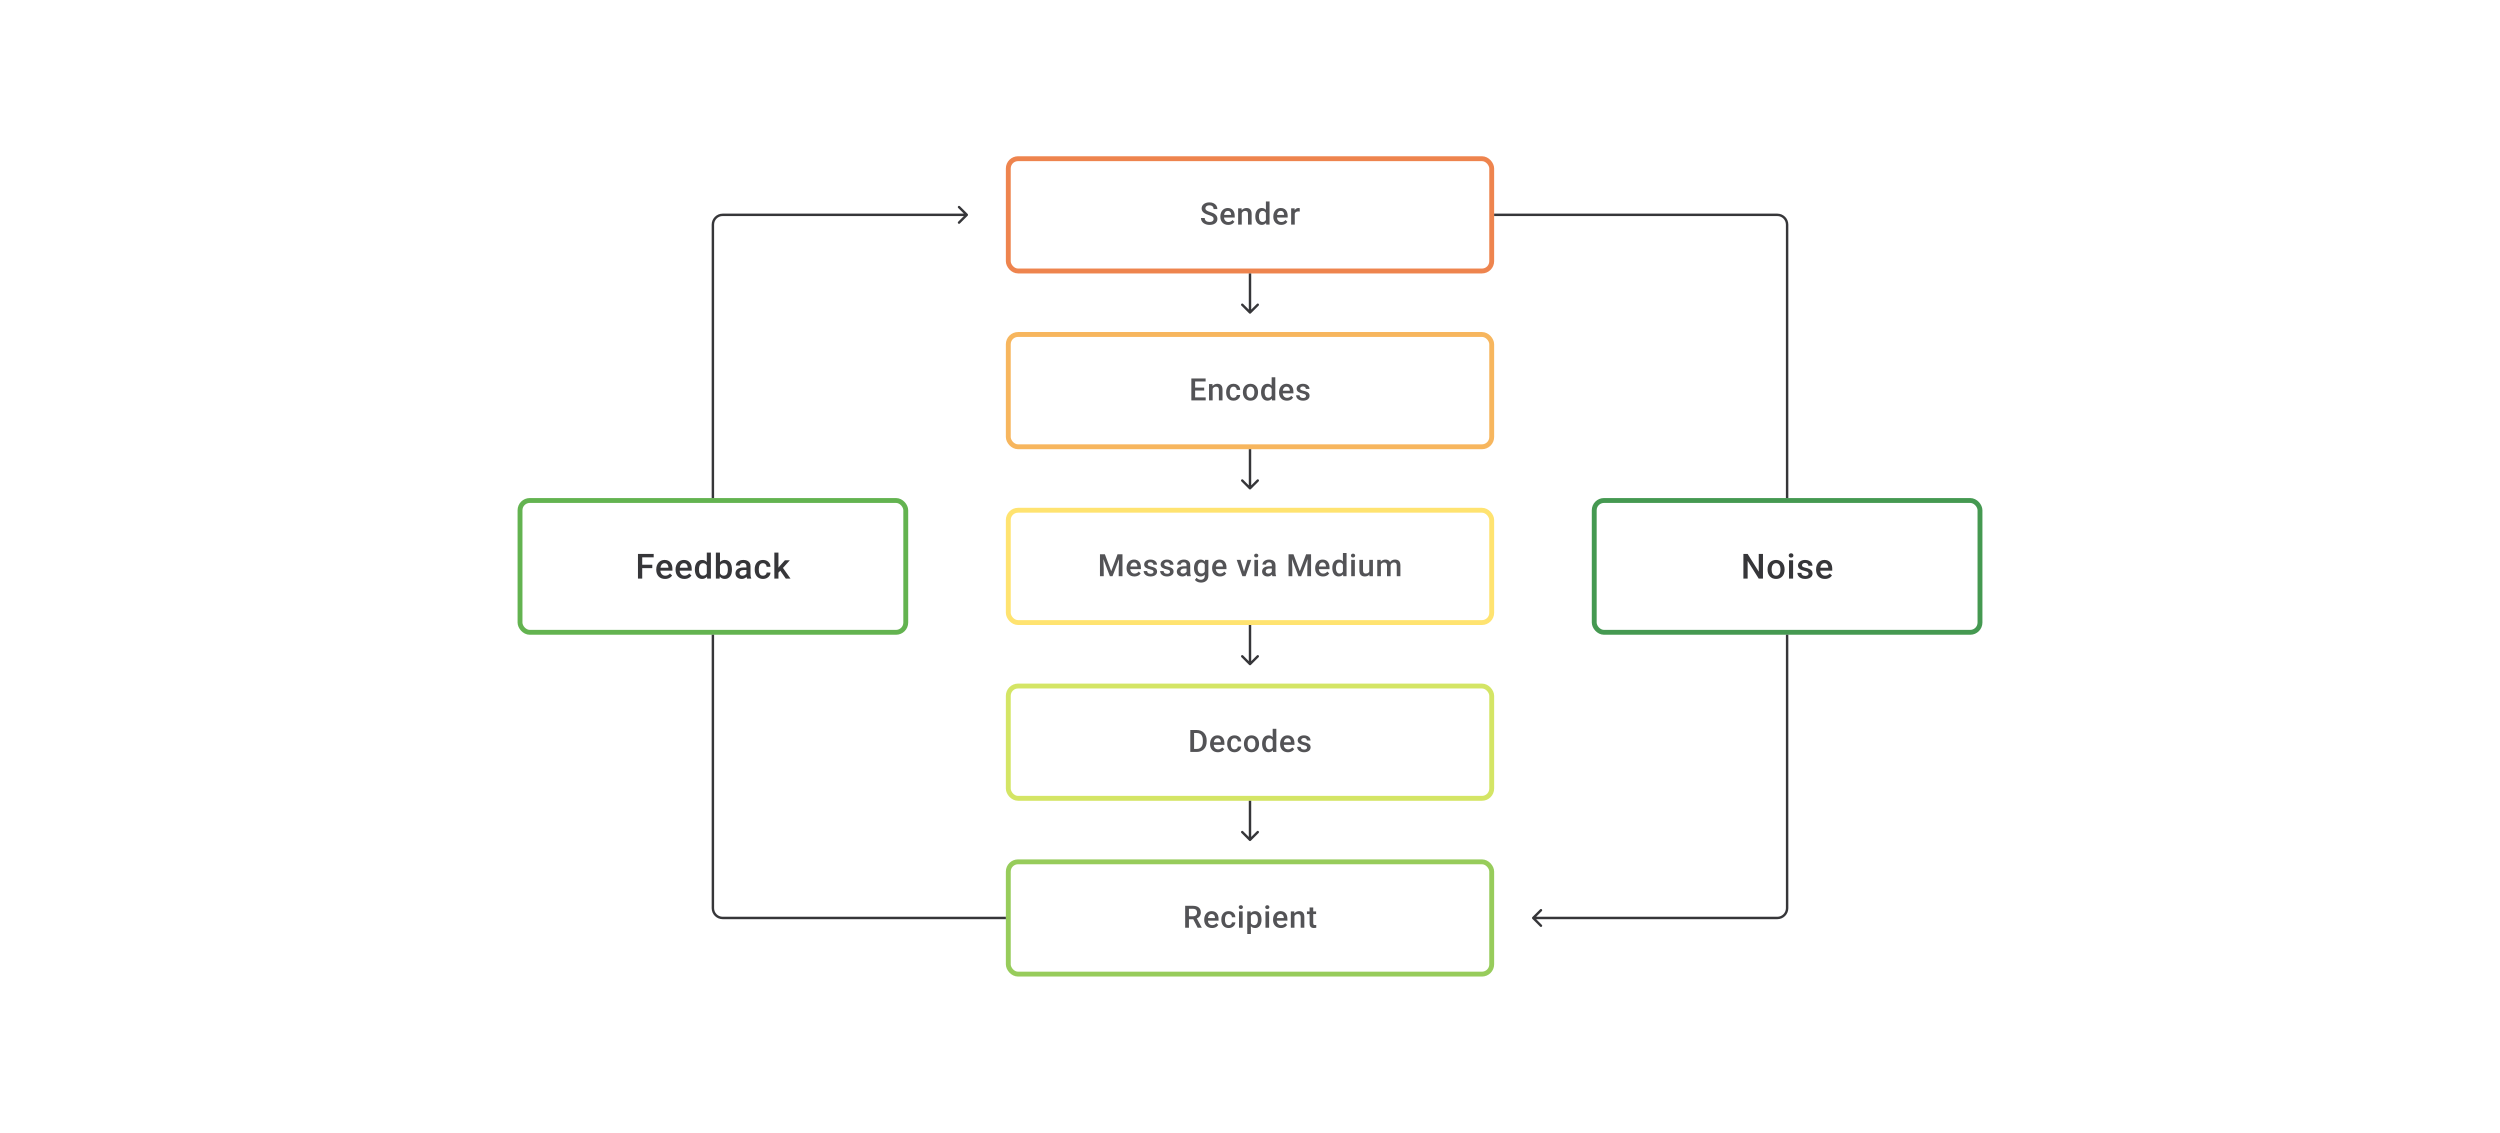 <svg width="1024" height="464" viewBox="0 0 1024 464" fill="none" xmlns="http://www.w3.org/2000/svg">
<rect x="413" y="65" width="198" height="46" rx="4" stroke="#EE844E" stroke-width="2"/>
<path d="M497.092 89.686C497.092 89.5 497.064 89.336 497.006 89.192C496.953 89.048 496.856 88.916 496.716 88.797C496.576 88.677 496.379 88.562 496.123 88.451C495.872 88.336 495.552 88.219 495.161 88.099C494.733 87.968 494.338 87.822 493.976 87.661C493.618 87.497 493.305 87.307 493.038 87.093C492.77 86.875 492.562 86.626 492.414 86.347C492.266 86.063 492.192 85.736 492.192 85.365C492.192 84.999 492.268 84.666 492.42 84.365C492.577 84.065 492.797 83.806 493.081 83.588C493.369 83.365 493.708 83.195 494.099 83.076C494.49 82.952 494.922 82.89 495.395 82.89C496.062 82.89 496.636 83.014 497.117 83.261C497.603 83.507 497.975 83.839 498.234 84.254C498.498 84.67 498.629 85.129 498.629 85.631H497.092C497.092 85.334 497.029 85.073 496.901 84.847C496.778 84.616 496.588 84.435 496.333 84.304C496.082 84.172 495.763 84.106 495.377 84.106C495.01 84.106 494.706 84.162 494.463 84.273C494.22 84.384 494.039 84.534 493.92 84.723C493.801 84.913 493.741 85.127 493.741 85.365C493.741 85.534 493.78 85.688 493.858 85.828C493.937 85.964 494.056 86.091 494.216 86.211C494.377 86.326 494.578 86.435 494.821 86.538C495.064 86.641 495.35 86.74 495.679 86.834C496.177 86.982 496.611 87.147 496.981 87.328C497.352 87.505 497.66 87.706 497.907 87.933C498.154 88.159 498.339 88.416 498.463 88.704C498.586 88.988 498.648 89.311 498.648 89.673C498.648 90.052 498.572 90.393 498.419 90.698C498.267 90.998 498.049 91.255 497.765 91.469C497.485 91.679 497.148 91.842 496.753 91.957C496.362 92.068 495.926 92.123 495.445 92.123C495.013 92.123 494.587 92.066 494.167 91.951C493.751 91.835 493.373 91.66 493.031 91.426C492.69 91.187 492.418 90.891 492.217 90.537C492.015 90.179 491.914 89.762 491.914 89.284H493.463C493.463 89.576 493.513 89.825 493.612 90.031C493.714 90.237 493.856 90.406 494.037 90.537C494.218 90.665 494.428 90.76 494.667 90.821C494.91 90.883 495.169 90.914 495.445 90.914C495.807 90.914 496.109 90.862 496.352 90.76C496.599 90.657 496.784 90.513 496.907 90.327C497.031 90.142 497.092 89.928 497.092 89.686ZM503.067 92.123C502.573 92.123 502.126 92.043 501.727 91.883C501.332 91.718 500.995 91.49 500.715 91.198C500.439 90.906 500.228 90.562 500.079 90.167C499.931 89.772 499.857 89.346 499.857 88.889V88.642C499.857 88.12 499.933 87.647 500.086 87.223C500.238 86.799 500.45 86.437 500.721 86.137C500.993 85.832 501.314 85.6 501.684 85.439C502.054 85.279 502.456 85.199 502.888 85.199C503.365 85.199 503.783 85.279 504.14 85.439C504.498 85.6 504.795 85.826 505.029 86.118C505.268 86.406 505.445 86.75 505.56 87.149C505.679 87.548 505.739 87.988 505.739 88.47V89.105H500.579V88.038H504.27V87.92C504.262 87.653 504.208 87.402 504.11 87.167C504.015 86.933 503.869 86.744 503.671 86.6C503.474 86.456 503.211 86.384 502.881 86.384C502.635 86.384 502.414 86.437 502.221 86.544C502.032 86.647 501.873 86.797 501.746 86.995C501.618 87.192 501.519 87.431 501.45 87.71C501.384 87.986 501.351 88.297 501.351 88.642V88.889C501.351 89.181 501.39 89.453 501.468 89.704C501.55 89.951 501.67 90.167 501.826 90.352C501.982 90.537 502.172 90.683 502.394 90.79C502.616 90.893 502.869 90.945 503.153 90.945C503.511 90.945 503.83 90.873 504.11 90.729C504.389 90.585 504.632 90.381 504.838 90.118L505.622 90.877C505.478 91.087 505.291 91.288 505.06 91.482C504.83 91.671 504.548 91.825 504.215 91.945C503.885 92.064 503.503 92.123 503.067 92.123ZM508.627 86.748V92H507.14V85.322H508.541L508.627 86.748ZM508.362 88.414L507.88 88.408C507.885 87.935 507.95 87.501 508.078 87.106C508.21 86.711 508.391 86.371 508.621 86.087C508.856 85.803 509.135 85.585 509.46 85.433C509.785 85.277 510.148 85.199 510.547 85.199C510.868 85.199 511.158 85.244 511.417 85.334C511.68 85.421 511.904 85.563 512.09 85.76C512.279 85.958 512.423 86.215 512.522 86.532C512.62 86.844 512.67 87.229 512.67 87.686V92H511.176V87.68C511.176 87.359 511.129 87.106 511.034 86.921C510.944 86.731 510.81 86.598 510.633 86.519C510.46 86.437 510.244 86.396 509.985 86.396C509.73 86.396 509.502 86.449 509.3 86.556C509.098 86.663 508.928 86.809 508.788 86.995C508.652 87.18 508.547 87.394 508.473 87.636C508.399 87.879 508.362 88.138 508.362 88.414ZM518.514 90.618V82.52H520.008V92H518.656L518.514 90.618ZM514.169 88.735V88.606C514.169 88.099 514.229 87.638 514.348 87.223C514.468 86.803 514.64 86.443 514.867 86.143C515.093 85.838 515.369 85.606 515.694 85.445C516.019 85.281 516.385 85.199 516.792 85.199C517.196 85.199 517.549 85.277 517.854 85.433C518.158 85.59 518.418 85.814 518.632 86.106C518.846 86.394 519.016 86.74 519.144 87.143C519.271 87.542 519.362 87.986 519.415 88.476V88.889C519.362 89.367 519.271 89.803 519.144 90.198C519.016 90.593 518.846 90.934 518.632 91.222C518.418 91.51 518.156 91.733 517.848 91.889C517.543 92.045 517.187 92.123 516.78 92.123C516.377 92.123 516.013 92.039 515.688 91.87C515.367 91.702 515.093 91.465 514.867 91.161C514.64 90.856 514.468 90.498 514.348 90.087C514.229 89.671 514.169 89.221 514.169 88.735ZM515.657 88.606V88.735C515.657 89.04 515.683 89.323 515.737 89.587C515.795 89.85 515.883 90.083 516.002 90.284C516.122 90.482 516.276 90.638 516.465 90.753C516.659 90.864 516.889 90.92 517.156 90.92C517.494 90.92 517.772 90.846 517.99 90.698C518.208 90.55 518.379 90.35 518.502 90.099C518.629 89.844 518.716 89.56 518.761 89.247V88.13C518.736 87.888 518.685 87.661 518.607 87.451C518.533 87.242 518.432 87.058 518.304 86.902C518.177 86.742 518.018 86.618 517.829 86.532C517.644 86.441 517.424 86.396 517.169 86.396C516.897 86.396 516.667 86.454 516.478 86.569C516.288 86.684 516.132 86.842 516.009 87.044C515.889 87.246 515.801 87.48 515.743 87.748C515.686 88.015 515.657 88.301 515.657 88.606ZM524.76 92.123C524.266 92.123 523.82 92.043 523.421 91.883C523.026 91.718 522.688 91.49 522.409 91.198C522.133 90.906 521.921 90.562 521.773 90.167C521.625 89.772 521.551 89.346 521.551 88.889V88.642C521.551 88.12 521.627 87.647 521.779 87.223C521.931 86.799 522.143 86.437 522.415 86.137C522.686 85.832 523.007 85.6 523.377 85.439C523.748 85.279 524.149 85.199 524.581 85.199C525.058 85.199 525.476 85.279 525.834 85.439C526.192 85.6 526.488 85.826 526.723 86.118C526.961 86.406 527.138 86.75 527.253 87.149C527.373 87.548 527.432 87.988 527.432 88.47V89.105H522.273V88.038H525.964V87.92C525.955 87.653 525.902 87.402 525.803 87.167C525.708 86.933 525.562 86.744 525.365 86.6C525.167 86.456 524.904 86.384 524.575 86.384C524.328 86.384 524.108 86.437 523.914 86.544C523.725 86.647 523.567 86.797 523.439 86.995C523.312 87.192 523.213 87.431 523.143 87.71C523.077 87.986 523.044 88.297 523.044 88.642V88.889C523.044 89.181 523.083 89.453 523.161 89.704C523.244 89.951 523.363 90.167 523.519 90.352C523.676 90.537 523.865 90.683 524.087 90.79C524.309 90.893 524.562 90.945 524.846 90.945C525.204 90.945 525.523 90.873 525.803 90.729C526.083 90.585 526.326 90.381 526.531 90.118L527.315 90.877C527.171 91.087 526.984 91.288 526.754 91.482C526.523 91.671 526.241 91.825 525.908 91.945C525.579 92.064 525.196 92.123 524.76 92.123ZM530.339 86.593V92H528.852V85.322H530.271L530.339 86.593ZM532.382 85.279L532.37 86.661C532.279 86.645 532.18 86.632 532.073 86.624C531.971 86.616 531.868 86.612 531.765 86.612C531.51 86.612 531.285 86.649 531.092 86.723C530.899 86.793 530.736 86.896 530.604 87.032C530.477 87.163 530.378 87.324 530.308 87.513C530.238 87.702 530.197 87.914 530.185 88.149L529.845 88.173C529.845 87.754 529.887 87.365 529.969 87.007C530.051 86.649 530.175 86.334 530.339 86.063C530.508 85.791 530.718 85.579 530.969 85.427C531.224 85.275 531.518 85.199 531.851 85.199C531.942 85.199 532.038 85.207 532.141 85.223C532.248 85.24 532.329 85.258 532.382 85.279Z" fill="#1E1E21" fill-opacity="0.76"/>
<path d="M511.646 128.354C511.842 128.549 512.158 128.549 512.354 128.354L515.536 125.172C515.731 124.976 515.731 124.66 515.536 124.464C515.34 124.269 515.024 124.269 514.828 124.464L512 127.293L509.172 124.464C508.976 124.269 508.66 124.269 508.464 124.464C508.269 124.66 508.269 124.976 508.464 125.172L511.646 128.354ZM511.5 112V128H512.5V112H511.5Z" fill="#1E1E21" fill-opacity="0.89"/>
<rect x="413" y="137" width="198" height="46" rx="4" stroke="#F7B65E" stroke-width="2"/>
<path d="M493.855 162.772V164H489.085V162.772H493.855ZM489.523 155.014V164H487.974V155.014H489.523ZM493.232 158.766V159.976H489.085V158.766H493.232ZM493.825 155.014V156.248H489.085V155.014H493.825ZM496.7 158.748V164H495.213V157.322H496.614L496.7 158.748ZM496.435 160.414L495.954 160.408C495.958 159.935 496.024 159.501 496.151 159.106C496.283 158.711 496.464 158.371 496.694 158.087C496.929 157.803 497.209 157.585 497.534 157.433C497.859 157.277 498.221 157.199 498.62 157.199C498.941 157.199 499.231 157.244 499.49 157.334C499.753 157.421 499.978 157.563 500.163 157.76C500.352 157.958 500.496 158.215 500.595 158.532C500.694 158.844 500.743 159.229 500.743 159.686V164H499.249V159.68C499.249 159.359 499.202 159.106 499.107 158.921C499.017 158.731 498.883 158.598 498.706 158.519C498.533 158.437 498.317 158.396 498.058 158.396C497.803 158.396 497.575 158.449 497.373 158.556C497.172 158.663 497.001 158.809 496.861 158.995C496.725 159.18 496.62 159.394 496.546 159.636C496.472 159.879 496.435 160.138 496.435 160.414ZM505.242 162.938C505.485 162.938 505.703 162.891 505.896 162.796C506.094 162.698 506.252 162.562 506.371 162.389C506.495 162.216 506.563 162.017 506.575 161.79H507.976C507.968 162.222 507.84 162.615 507.594 162.969C507.347 163.323 507.02 163.605 506.612 163.815C506.205 164.021 505.754 164.123 505.261 164.123C504.75 164.123 504.306 164.037 503.927 163.864C503.549 163.687 503.234 163.445 502.983 163.136C502.732 162.827 502.543 162.471 502.415 162.068C502.292 161.665 502.23 161.233 502.23 160.772V160.556C502.23 160.095 502.292 159.663 502.415 159.26C502.543 158.853 502.732 158.495 502.983 158.186C503.234 157.877 503.549 157.637 503.927 157.464C504.306 157.287 504.748 157.199 505.254 157.199C505.789 157.199 506.258 157.306 506.662 157.52C507.065 157.729 507.382 158.024 507.612 158.402C507.847 158.777 507.968 159.213 507.976 159.711H506.575C506.563 159.464 506.501 159.241 506.39 159.044C506.283 158.842 506.131 158.682 505.933 158.563C505.74 158.443 505.507 158.384 505.236 158.384C504.936 158.384 504.687 158.445 504.489 158.569C504.292 158.688 504.137 158.853 504.026 159.062C503.915 159.268 503.835 159.501 503.785 159.76C503.74 160.015 503.718 160.28 503.718 160.556V160.772C503.718 161.048 503.74 161.315 503.785 161.574C503.831 161.834 503.909 162.066 504.02 162.272C504.135 162.473 504.292 162.636 504.489 162.759C504.687 162.879 504.938 162.938 505.242 162.938ZM509.087 160.735V160.593C509.087 160.112 509.157 159.665 509.297 159.254C509.437 158.838 509.638 158.478 509.902 158.174C510.169 157.865 510.494 157.627 510.877 157.458C511.263 157.285 511.7 157.199 512.185 157.199C512.675 157.199 513.111 157.285 513.494 157.458C513.88 157.627 514.207 157.865 514.475 158.174C514.742 158.478 514.946 158.838 515.086 159.254C515.226 159.665 515.296 160.112 515.296 160.593V160.735C515.296 161.216 515.226 161.663 515.086 162.074C514.946 162.486 514.742 162.846 514.475 163.154C514.207 163.459 513.882 163.698 513.5 163.87C513.117 164.039 512.683 164.123 512.198 164.123C511.708 164.123 511.27 164.039 510.883 163.87C510.5 163.698 510.175 163.459 509.908 163.154C509.64 162.846 509.437 162.486 509.297 162.074C509.157 161.663 509.087 161.216 509.087 160.735ZM510.574 160.593V160.735C510.574 161.035 510.605 161.319 510.667 161.587C510.729 161.854 510.825 162.089 510.957 162.29C511.089 162.492 511.257 162.65 511.463 162.766C511.669 162.881 511.914 162.938 512.198 162.938C512.473 162.938 512.712 162.881 512.913 162.766C513.119 162.65 513.288 162.492 513.42 162.29C513.551 162.089 513.648 161.854 513.71 161.587C513.775 161.319 513.808 161.035 513.808 160.735V160.593C513.808 160.297 513.775 160.017 513.71 159.754C513.648 159.486 513.549 159.25 513.413 159.044C513.282 158.838 513.113 158.678 512.907 158.563C512.706 158.443 512.465 158.384 512.185 158.384C511.905 158.384 511.663 158.443 511.457 158.563C511.255 158.678 511.089 158.838 510.957 159.044C510.825 159.25 510.729 159.486 510.667 159.754C510.605 160.017 510.574 160.297 510.574 160.593ZM520.869 162.617V154.52H522.362V164H521.011L520.869 162.617ZM516.524 160.735V160.605C516.524 160.099 516.583 159.639 516.703 159.223C516.822 158.803 516.995 158.443 517.221 158.143C517.447 157.838 517.723 157.606 518.048 157.445C518.373 157.281 518.739 157.199 519.147 157.199C519.55 157.199 519.904 157.277 520.208 157.433C520.513 157.589 520.772 157.814 520.986 158.106C521.2 158.394 521.371 158.74 521.498 159.143C521.626 159.542 521.716 159.986 521.77 160.476V160.889C521.716 161.367 521.626 161.803 521.498 162.198C521.371 162.593 521.2 162.934 520.986 163.222C520.772 163.51 520.511 163.733 520.202 163.889C519.898 164.045 519.542 164.123 519.134 164.123C518.731 164.123 518.367 164.039 518.042 163.87C517.721 163.702 517.447 163.465 517.221 163.161C516.995 162.856 516.822 162.498 516.703 162.087C516.583 161.671 516.524 161.221 516.524 160.735ZM518.011 160.605V160.735C518.011 161.04 518.038 161.323 518.091 161.587C518.149 161.85 518.237 162.083 518.357 162.284C518.476 162.482 518.63 162.638 518.82 162.753C519.013 162.864 519.243 162.92 519.511 162.92C519.848 162.92 520.126 162.846 520.344 162.698C520.562 162.55 520.733 162.35 520.856 162.099C520.984 161.844 521.07 161.56 521.116 161.247V160.13C521.091 159.887 521.039 159.661 520.961 159.451C520.887 159.241 520.786 159.058 520.659 158.902C520.531 158.742 520.373 158.618 520.184 158.532C519.998 158.441 519.778 158.396 519.523 158.396C519.252 158.396 519.021 158.454 518.832 158.569C518.643 158.684 518.486 158.842 518.363 159.044C518.244 159.246 518.155 159.48 518.098 159.748C518.04 160.015 518.011 160.301 518.011 160.605ZM527.114 164.123C526.621 164.123 526.174 164.043 525.775 163.883C525.38 163.718 525.043 163.49 524.763 163.198C524.487 162.906 524.275 162.562 524.127 162.167C523.979 161.772 523.905 161.346 523.905 160.889V160.642C523.905 160.12 523.981 159.647 524.133 159.223C524.286 158.799 524.498 158.437 524.769 158.137C525.041 157.832 525.362 157.6 525.732 157.439C526.102 157.279 526.503 157.199 526.935 157.199C527.413 157.199 527.83 157.279 528.188 157.439C528.546 157.6 528.843 157.826 529.077 158.118C529.316 158.406 529.493 158.75 529.608 159.149C529.727 159.548 529.787 159.988 529.787 160.47V161.105H524.627V160.038H528.318V159.92C528.31 159.653 528.256 159.402 528.157 159.167C528.063 158.933 527.917 158.744 527.719 158.6C527.522 158.456 527.258 158.384 526.929 158.384C526.682 158.384 526.462 158.437 526.269 158.544C526.08 158.647 525.921 158.797 525.794 158.995C525.666 159.192 525.567 159.431 525.497 159.711C525.432 159.986 525.399 160.297 525.399 160.642V160.889C525.399 161.182 525.438 161.453 525.516 161.704C525.598 161.951 525.718 162.167 525.874 162.352C526.03 162.537 526.22 162.683 526.442 162.79C526.664 162.893 526.917 162.945 527.201 162.945C527.559 162.945 527.878 162.873 528.157 162.729C528.437 162.585 528.68 162.381 528.886 162.118L529.67 162.877C529.526 163.087 529.338 163.288 529.108 163.482C528.878 163.671 528.596 163.825 528.262 163.944C527.933 164.064 527.551 164.123 527.114 164.123ZM534.946 162.192C534.946 162.044 534.909 161.91 534.835 161.79C534.761 161.667 534.619 161.556 534.409 161.457C534.204 161.358 533.899 161.268 533.496 161.186C533.142 161.107 532.817 161.015 532.521 160.908C532.229 160.797 531.978 160.663 531.768 160.507C531.558 160.35 531.395 160.165 531.28 159.951C531.165 159.737 531.107 159.49 531.107 159.211C531.107 158.939 531.167 158.682 531.286 158.439C531.406 158.196 531.576 157.982 531.799 157.797C532.021 157.612 532.29 157.466 532.607 157.359C532.928 157.252 533.286 157.199 533.681 157.199C534.241 157.199 534.72 157.293 535.119 157.482C535.522 157.668 535.831 157.921 536.045 158.242C536.259 158.558 536.366 158.916 536.366 159.316H534.878C534.878 159.139 534.833 158.974 534.743 158.822C534.656 158.665 534.525 158.54 534.348 158.445C534.171 158.347 533.949 158.297 533.681 158.297C533.426 158.297 533.214 158.338 533.045 158.421C532.881 158.499 532.757 158.602 532.675 158.729C532.597 158.857 532.558 158.997 532.558 159.149C532.558 159.26 532.578 159.361 532.619 159.451C532.665 159.538 532.739 159.618 532.842 159.692C532.945 159.762 533.084 159.828 533.261 159.89C533.442 159.951 533.669 160.011 533.94 160.069C534.45 160.175 534.889 160.313 535.255 160.482C535.625 160.647 535.909 160.861 536.107 161.124C536.304 161.383 536.403 161.712 536.403 162.111C536.403 162.408 536.339 162.679 536.212 162.926C536.088 163.169 535.907 163.381 535.668 163.562C535.43 163.739 535.144 163.877 534.811 163.975C534.481 164.074 534.111 164.123 533.7 164.123C533.095 164.123 532.582 164.016 532.163 163.802C531.743 163.584 531.424 163.307 531.206 162.969C530.992 162.628 530.885 162.274 530.885 161.908H532.323C532.34 162.183 532.416 162.404 532.552 162.568C532.691 162.729 532.864 162.846 533.07 162.92C533.28 162.99 533.496 163.025 533.718 163.025C533.986 163.025 534.21 162.99 534.391 162.92C534.572 162.846 534.71 162.747 534.804 162.624C534.899 162.496 534.946 162.352 534.946 162.192Z" fill="#1E1E21" fill-opacity="0.76"/>
<path d="M511.646 200.354C511.842 200.549 512.158 200.549 512.354 200.354L515.536 197.172C515.731 196.976 515.731 196.66 515.536 196.464C515.34 196.269 515.024 196.269 514.828 196.464L512 199.293L509.172 196.464C508.976 196.269 508.66 196.269 508.464 196.464C508.269 196.66 508.269 196.976 508.464 197.172L511.646 200.354ZM511.5 184V200H512.5V184H511.5Z" fill="#1E1E21" fill-opacity="0.89"/>
<rect x="413" y="209" width="198" height="46" rx="4" stroke="#FFE370" stroke-width="2"/>
<path d="M451.175 227.014H452.558L455.156 233.945L457.748 227.014H459.131L455.699 236H454.601L451.175 227.014ZM450.546 227.014H451.86L452.089 233.013V236H450.546V227.014ZM458.446 227.014H459.766V236H458.217V233.013L458.446 227.014ZM464.654 236.123C464.161 236.123 463.714 236.043 463.315 235.883C462.92 235.718 462.583 235.49 462.303 235.198C462.027 234.906 461.815 234.562 461.667 234.167C461.519 233.772 461.445 233.346 461.445 232.889V232.642C461.445 232.12 461.521 231.647 461.673 231.223C461.826 230.799 462.037 230.437 462.309 230.137C462.581 229.832 462.901 229.6 463.272 229.439C463.642 229.279 464.043 229.199 464.475 229.199C464.953 229.199 465.37 229.279 465.728 229.439C466.086 229.6 466.382 229.826 466.617 230.118C466.856 230.406 467.033 230.75 467.148 231.149C467.267 231.548 467.327 231.988 467.327 232.47V233.105H462.167V232.038H465.858V231.92C465.85 231.653 465.796 231.402 465.697 231.167C465.603 230.933 465.457 230.744 465.259 230.6C465.062 230.456 464.798 230.384 464.469 230.384C464.222 230.384 464.002 230.437 463.809 230.544C463.619 230.647 463.461 230.797 463.334 230.995C463.206 231.192 463.107 231.431 463.037 231.711C462.971 231.986 462.939 232.297 462.939 232.642V232.889C462.939 233.182 462.978 233.453 463.056 233.704C463.138 233.951 463.257 234.167 463.414 234.352C463.57 234.537 463.759 234.683 463.982 234.79C464.204 234.893 464.457 234.945 464.741 234.945C465.099 234.945 465.418 234.873 465.697 234.729C465.977 234.585 466.22 234.381 466.426 234.118L467.209 234.877C467.065 235.087 466.878 235.288 466.648 235.482C466.417 235.671 466.136 235.825 465.802 235.944C465.473 236.064 465.09 236.123 464.654 236.123ZM472.486 234.192C472.486 234.044 472.449 233.91 472.375 233.79C472.301 233.667 472.159 233.556 471.949 233.457C471.743 233.358 471.439 233.268 471.036 233.186C470.682 233.107 470.357 233.015 470.061 232.908C469.768 232.797 469.518 232.663 469.308 232.507C469.098 232.35 468.935 232.165 468.82 231.951C468.705 231.737 468.647 231.49 468.647 231.211C468.647 230.939 468.707 230.682 468.826 230.439C468.946 230.196 469.116 229.982 469.339 229.797C469.561 229.612 469.83 229.466 470.147 229.359C470.468 229.252 470.826 229.199 471.221 229.199C471.781 229.199 472.26 229.293 472.659 229.482C473.062 229.668 473.371 229.921 473.585 230.242C473.799 230.558 473.906 230.916 473.906 231.316H472.418C472.418 231.139 472.373 230.974 472.283 230.822C472.196 230.665 472.064 230.54 471.888 230.445C471.711 230.347 471.488 230.297 471.221 230.297C470.966 230.297 470.754 230.338 470.585 230.421C470.421 230.499 470.297 230.602 470.215 230.729C470.137 230.857 470.098 230.997 470.098 231.149C470.098 231.26 470.118 231.361 470.159 231.451C470.205 231.538 470.279 231.618 470.382 231.692C470.484 231.762 470.624 231.828 470.801 231.89C470.982 231.951 471.209 232.011 471.48 232.069C471.99 232.175 472.429 232.313 472.795 232.482C473.165 232.647 473.449 232.861 473.646 233.124C473.844 233.383 473.943 233.712 473.943 234.111C473.943 234.408 473.879 234.679 473.751 234.926C473.628 235.169 473.447 235.381 473.208 235.562C472.97 235.739 472.684 235.877 472.35 235.975C472.021 236.074 471.651 236.123 471.239 236.123C470.635 236.123 470.122 236.016 469.703 235.802C469.283 235.584 468.964 235.307 468.746 234.969C468.532 234.628 468.425 234.274 468.425 233.908H469.863C469.88 234.183 469.956 234.404 470.091 234.568C470.231 234.729 470.404 234.846 470.61 234.92C470.82 234.99 471.036 235.025 471.258 235.025C471.525 235.025 471.75 234.99 471.931 234.92C472.112 234.846 472.25 234.747 472.344 234.624C472.439 234.496 472.486 234.352 472.486 234.192ZM479.244 234.192C479.244 234.044 479.207 233.91 479.133 233.79C479.059 233.667 478.917 233.556 478.707 233.457C478.501 233.358 478.197 233.268 477.794 233.186C477.44 233.107 477.115 233.015 476.819 232.908C476.526 232.797 476.275 232.663 476.066 232.507C475.856 232.35 475.693 232.165 475.578 231.951C475.463 231.737 475.405 231.49 475.405 231.211C475.405 230.939 475.465 230.682 475.584 230.439C475.704 230.196 475.874 229.982 476.096 229.797C476.319 229.612 476.588 229.466 476.905 229.359C477.226 229.252 477.584 229.199 477.979 229.199C478.538 229.199 479.018 229.293 479.417 229.482C479.82 229.668 480.129 229.921 480.343 230.242C480.557 230.558 480.664 230.916 480.664 231.316H479.176C479.176 231.139 479.131 230.974 479.04 230.822C478.954 230.665 478.822 230.54 478.645 230.445C478.469 230.347 478.246 230.297 477.979 230.297C477.724 230.297 477.512 230.338 477.343 230.421C477.179 230.499 477.055 230.602 476.973 230.729C476.895 230.857 476.856 230.997 476.856 231.149C476.856 231.26 476.876 231.361 476.917 231.451C476.963 231.538 477.037 231.618 477.14 231.692C477.242 231.762 477.382 231.828 477.559 231.89C477.74 231.951 477.967 232.011 478.238 232.069C478.748 232.175 479.187 232.313 479.553 232.482C479.923 232.647 480.207 232.861 480.404 233.124C480.602 233.383 480.701 233.712 480.701 234.111C480.701 234.408 480.637 234.679 480.509 234.926C480.386 235.169 480.205 235.381 479.966 235.562C479.728 235.739 479.442 235.877 479.108 235.975C478.779 236.074 478.409 236.123 477.997 236.123C477.393 236.123 476.88 236.016 476.461 235.802C476.041 235.584 475.722 235.307 475.504 234.969C475.29 234.628 475.183 234.274 475.183 233.908H476.621C476.638 234.183 476.714 234.404 476.849 234.568C476.989 234.729 477.162 234.846 477.368 234.92C477.578 234.99 477.794 235.025 478.016 235.025C478.283 235.025 478.508 234.99 478.689 234.92C478.87 234.846 479.008 234.747 479.102 234.624C479.197 234.496 479.244 234.352 479.244 234.192ZM486.021 234.661V231.476C486.021 231.237 485.977 231.032 485.891 230.859C485.805 230.686 485.673 230.552 485.496 230.458C485.323 230.363 485.105 230.316 484.842 230.316C484.599 230.316 484.389 230.357 484.212 230.439C484.035 230.521 483.897 230.633 483.799 230.772C483.7 230.912 483.651 231.071 483.651 231.248H482.169C482.169 230.984 482.233 230.729 482.361 230.482C482.488 230.235 482.673 230.015 482.916 229.822C483.159 229.629 483.449 229.476 483.786 229.365C484.124 229.254 484.502 229.199 484.922 229.199C485.424 229.199 485.868 229.283 486.255 229.452C486.646 229.62 486.953 229.875 487.175 230.217C487.401 230.554 487.514 230.978 487.514 231.488V234.457C487.514 234.762 487.535 235.035 487.576 235.278C487.621 235.517 487.685 235.724 487.767 235.901V236H486.243C486.173 235.84 486.117 235.636 486.076 235.389C486.039 235.138 486.021 234.895 486.021 234.661ZM486.237 231.939L486.249 232.859H485.181C484.906 232.859 484.663 232.885 484.453 232.939C484.243 232.988 484.068 233.062 483.928 233.161C483.788 233.26 483.684 233.379 483.614 233.519C483.544 233.659 483.509 233.817 483.509 233.994C483.509 234.171 483.55 234.334 483.632 234.482C483.714 234.626 483.834 234.739 483.99 234.821C484.151 234.903 484.344 234.945 484.57 234.945C484.875 234.945 485.14 234.883 485.366 234.759C485.597 234.632 485.778 234.478 485.91 234.297C486.041 234.111 486.111 233.937 486.119 233.772L486.601 234.432C486.551 234.601 486.467 234.782 486.348 234.975C486.228 235.169 486.072 235.354 485.879 235.531C485.689 235.704 485.461 235.846 485.194 235.957C484.93 236.068 484.626 236.123 484.28 236.123C483.844 236.123 483.455 236.037 483.114 235.864C482.772 235.687 482.505 235.451 482.311 235.154C482.118 234.854 482.021 234.515 482.021 234.136C482.021 233.782 482.087 233.47 482.219 233.198C482.355 232.922 482.552 232.692 482.811 232.507C483.075 232.322 483.396 232.182 483.774 232.087C484.153 231.988 484.585 231.939 485.07 231.939H486.237ZM493.599 229.322H494.951V235.815C494.951 236.416 494.824 236.926 494.568 237.345C494.313 237.765 493.957 238.084 493.501 238.302C493.044 238.524 492.515 238.635 491.914 238.635C491.659 238.635 491.375 238.598 491.063 238.524C490.754 238.45 490.454 238.331 490.162 238.166C489.874 238.006 489.633 237.794 489.44 237.531L490.137 236.654C490.376 236.938 490.639 237.146 490.927 237.278C491.215 237.409 491.517 237.475 491.834 237.475C492.176 237.475 492.466 237.411 492.704 237.284C492.947 237.16 493.134 236.977 493.266 236.734C493.398 236.492 493.464 236.195 493.464 235.846V230.834L493.599 229.322ZM489.063 232.735V232.605C489.063 232.099 489.125 231.639 489.248 231.223C489.372 230.803 489.549 230.443 489.779 230.143C490.009 229.838 490.289 229.606 490.618 229.445C490.948 229.281 491.32 229.199 491.736 229.199C492.168 229.199 492.536 229.277 492.84 229.433C493.149 229.589 493.406 229.814 493.612 230.106C493.817 230.394 493.978 230.74 494.093 231.143C494.212 231.542 494.301 231.986 494.359 232.476V232.889C494.305 233.367 494.215 233.803 494.087 234.198C493.959 234.593 493.791 234.934 493.581 235.222C493.371 235.51 493.112 235.733 492.803 235.889C492.499 236.045 492.139 236.123 491.723 236.123C491.316 236.123 490.948 236.039 490.618 235.87C490.293 235.702 490.014 235.465 489.779 235.161C489.549 234.856 489.372 234.498 489.248 234.087C489.125 233.671 489.063 233.221 489.063 232.735ZM490.551 232.605V232.735C490.551 233.04 490.579 233.323 490.637 233.587C490.699 233.85 490.791 234.083 490.915 234.284C491.042 234.482 491.203 234.638 491.396 234.753C491.594 234.864 491.826 234.92 492.093 234.92C492.443 234.92 492.729 234.846 492.951 234.698C493.178 234.55 493.35 234.35 493.47 234.099C493.593 233.844 493.68 233.56 493.729 233.247V232.13C493.704 231.887 493.653 231.661 493.575 231.451C493.501 231.241 493.4 231.058 493.272 230.902C493.145 230.742 492.984 230.618 492.791 230.532C492.598 230.441 492.369 230.396 492.106 230.396C491.838 230.396 491.606 230.454 491.408 230.569C491.211 230.684 491.048 230.842 490.921 231.044C490.797 231.246 490.705 231.48 490.643 231.748C490.581 232.015 490.551 232.301 490.551 232.605ZM499.691 236.123C499.197 236.123 498.751 236.043 498.352 235.883C497.957 235.718 497.619 235.49 497.339 235.198C497.064 234.906 496.852 234.562 496.704 234.167C496.555 233.772 496.481 233.346 496.481 232.889V232.642C496.481 232.12 496.558 231.647 496.71 231.223C496.862 230.799 497.074 230.437 497.345 230.137C497.617 229.832 497.938 229.6 498.308 229.439C498.679 229.279 499.08 229.199 499.512 229.199C499.989 229.199 500.407 229.279 500.765 229.439C501.123 229.6 501.419 229.826 501.653 230.118C501.892 230.406 502.069 230.75 502.184 231.149C502.304 231.548 502.363 231.988 502.363 232.47V233.105H497.204V232.038H500.894V231.92C500.886 231.653 500.833 231.402 500.734 231.167C500.639 230.933 500.493 230.744 500.296 230.6C500.098 230.456 499.835 230.384 499.506 230.384C499.259 230.384 499.039 230.437 498.845 230.544C498.656 230.647 498.498 230.797 498.37 230.995C498.242 231.192 498.144 231.431 498.074 231.711C498.008 231.986 497.975 232.297 497.975 232.642V232.889C497.975 233.182 498.014 233.453 498.092 233.704C498.175 233.951 498.294 234.167 498.45 234.352C498.607 234.537 498.796 234.683 499.018 234.79C499.24 234.893 499.493 234.945 499.777 234.945C500.135 234.945 500.454 234.873 500.734 234.729C501.014 234.585 501.256 234.381 501.462 234.118L502.246 234.877C502.102 235.087 501.915 235.288 501.684 235.482C501.454 235.671 501.172 235.825 500.839 235.944C500.51 236.064 500.127 236.123 499.691 236.123ZM509.349 234.821L510.985 229.322H512.528L510.207 236H509.244L509.349 234.821ZM508.096 229.322L509.763 234.846L509.843 236H508.88L506.547 229.322H508.096ZM515.293 229.322V236H513.799V229.322H515.293ZM513.7 227.569C513.7 227.343 513.774 227.156 513.922 227.008C514.075 226.855 514.285 226.779 514.552 226.779C514.815 226.779 515.023 226.855 515.175 227.008C515.328 227.156 515.404 227.343 515.404 227.569C515.404 227.791 515.328 227.977 515.175 228.125C515.023 228.273 514.815 228.347 514.552 228.347C514.285 228.347 514.075 228.273 513.922 228.125C513.774 227.977 513.7 227.791 513.7 227.569ZM520.94 234.661V231.476C520.94 231.237 520.896 231.032 520.81 230.859C520.724 230.686 520.592 230.552 520.415 230.458C520.242 230.363 520.024 230.316 519.761 230.316C519.518 230.316 519.308 230.357 519.131 230.439C518.954 230.521 518.816 230.633 518.718 230.772C518.619 230.912 518.57 231.071 518.57 231.248H517.088C517.088 230.984 517.152 230.729 517.28 230.482C517.407 230.235 517.592 230.015 517.835 229.822C518.078 229.629 518.368 229.476 518.705 229.365C519.043 229.254 519.421 229.199 519.841 229.199C520.343 229.199 520.787 229.283 521.174 229.452C521.565 229.62 521.872 229.875 522.094 230.217C522.32 230.554 522.433 230.978 522.433 231.488V234.457C522.433 234.762 522.454 235.035 522.495 235.278C522.54 235.517 522.604 235.724 522.686 235.901V236H521.162C521.092 235.84 521.036 235.636 520.995 235.389C520.958 235.138 520.94 234.895 520.94 234.661ZM521.156 231.939L521.168 232.859H520.1C519.825 232.859 519.582 232.885 519.372 232.939C519.162 232.988 518.987 233.062 518.847 233.161C518.707 233.26 518.603 233.379 518.533 233.519C518.463 233.659 518.428 233.817 518.428 233.994C518.428 234.171 518.469 234.334 518.551 234.482C518.633 234.626 518.753 234.739 518.909 234.821C519.07 234.903 519.263 234.945 519.489 234.945C519.794 234.945 520.059 234.883 520.285 234.759C520.516 234.632 520.697 234.478 520.829 234.297C520.96 234.111 521.03 233.937 521.038 233.772L521.52 234.432C521.47 234.601 521.386 234.782 521.267 234.975C521.147 235.169 520.991 235.354 520.798 235.531C520.608 235.704 520.38 235.846 520.113 235.957C519.849 236.068 519.545 236.123 519.199 236.123C518.763 236.123 518.374 236.037 518.033 235.864C517.691 235.687 517.424 235.451 517.23 235.154C517.037 234.854 516.94 234.515 516.94 234.136C516.94 233.782 517.006 233.47 517.138 233.198C517.274 232.922 517.471 232.692 517.73 232.507C517.994 232.322 518.314 232.182 518.693 232.087C519.072 231.988 519.504 231.939 519.989 231.939H521.156ZM528.419 227.014H529.802L532.4 233.945L534.992 227.014H536.375L532.943 236H531.845L528.419 227.014ZM527.79 227.014H529.104L529.333 233.013V236H527.79V227.014ZM535.69 227.014H537.011V236H535.462V233.013L535.69 227.014ZM541.899 236.123C541.405 236.123 540.958 236.043 540.559 235.883C540.164 235.718 539.827 235.49 539.547 235.198C539.271 234.906 539.059 234.562 538.911 234.167C538.763 233.772 538.689 233.346 538.689 232.889V232.642C538.689 232.12 538.765 231.647 538.918 231.223C539.07 230.799 539.282 230.437 539.553 230.137C539.825 229.832 540.146 229.6 540.516 229.439C540.886 229.279 541.288 229.199 541.72 229.199C542.197 229.199 542.614 229.279 542.972 229.439C543.33 229.6 543.627 229.826 543.861 230.118C544.1 230.406 544.277 230.75 544.392 231.149C544.511 231.548 544.571 231.988 544.571 232.47V233.105H539.411V232.038H543.102V231.92C543.094 231.653 543.04 231.402 542.942 231.167C542.847 230.933 542.701 230.744 542.503 230.6C542.306 230.456 542.043 230.384 541.713 230.384C541.467 230.384 541.246 230.437 541.053 230.544C540.864 230.647 540.705 230.797 540.578 230.995C540.45 231.192 540.351 231.431 540.282 231.711C540.216 231.986 540.183 232.297 540.183 232.642V232.889C540.183 233.182 540.222 233.453 540.3 233.704C540.382 233.951 540.502 234.167 540.658 234.352C540.814 234.537 541.004 234.683 541.226 234.79C541.448 234.893 541.701 234.945 541.985 234.945C542.343 234.945 542.662 234.873 542.942 234.729C543.221 234.585 543.464 234.381 543.67 234.118L544.454 234.877C544.31 235.087 544.122 235.288 543.892 235.482C543.662 235.671 543.38 235.825 543.047 235.944C542.717 236.064 542.335 236.123 541.899 236.123ZM550.058 234.617V226.52H551.551V236H550.199L550.058 234.617ZM545.713 232.735V232.605C545.713 232.099 545.772 231.639 545.891 231.223C546.011 230.803 546.184 230.443 546.41 230.143C546.636 229.838 546.912 229.606 547.237 229.445C547.562 229.281 547.928 229.199 548.336 229.199C548.739 229.199 549.093 229.277 549.397 229.433C549.702 229.589 549.961 229.814 550.175 230.106C550.389 230.394 550.559 230.74 550.687 231.143C550.815 231.542 550.905 231.986 550.959 232.476V232.889C550.905 233.367 550.815 233.803 550.687 234.198C550.559 234.593 550.389 234.934 550.175 235.222C549.961 235.51 549.7 235.733 549.391 235.889C549.086 236.045 548.731 236.123 548.323 236.123C547.92 236.123 547.556 236.039 547.231 235.87C546.91 235.702 546.636 235.465 546.41 235.161C546.184 234.856 546.011 234.498 545.891 234.087C545.772 233.671 545.713 233.221 545.713 232.735ZM547.2 232.605V232.735C547.2 233.04 547.227 233.323 547.28 233.587C547.338 233.85 547.426 234.083 547.546 234.284C547.665 234.482 547.819 234.638 548.008 234.753C548.202 234.864 548.432 234.92 548.7 234.92C549.037 234.92 549.315 234.846 549.533 234.698C549.751 234.55 549.922 234.35 550.045 234.099C550.173 233.844 550.259 233.56 550.304 233.247V232.13C550.28 231.887 550.228 231.661 550.15 231.451C550.076 231.241 549.975 231.058 549.848 230.902C549.72 230.742 549.562 230.618 549.372 230.532C549.187 230.441 548.967 230.396 548.712 230.396C548.44 230.396 548.21 230.454 548.021 230.569C547.832 230.684 547.675 230.842 547.552 231.044C547.432 231.246 547.344 231.48 547.286 231.748C547.229 232.015 547.2 232.301 547.2 232.605ZM554.952 229.322V236H553.458V229.322H554.952ZM553.359 227.569C553.359 227.343 553.433 227.156 553.581 227.008C553.734 226.855 553.943 226.779 554.211 226.779C554.474 226.779 554.682 226.855 554.834 227.008C554.987 227.156 555.063 227.343 555.063 227.569C555.063 227.791 554.987 227.977 554.834 228.125C554.682 228.273 554.474 228.347 554.211 228.347C553.943 228.347 553.734 228.273 553.581 228.125C553.433 227.977 553.359 227.791 553.359 227.569ZM560.852 234.426V229.322H562.345V236H560.938L560.852 234.426ZM561.061 233.037L561.561 233.025C561.561 233.474 561.512 233.887 561.413 234.266C561.315 234.64 561.162 234.967 560.957 235.247C560.751 235.523 560.487 235.739 560.167 235.895C559.846 236.047 559.461 236.123 559.012 236.123C558.687 236.123 558.389 236.076 558.117 235.981C557.846 235.887 557.611 235.741 557.414 235.543C557.221 235.346 557.07 235.089 556.963 234.772C556.856 234.455 556.803 234.076 556.803 233.636V229.322H558.29V233.649C558.29 233.891 558.319 234.095 558.377 234.26C558.434 234.42 558.512 234.55 558.611 234.648C558.71 234.747 558.825 234.817 558.957 234.858C559.089 234.899 559.228 234.92 559.377 234.92C559.8 234.92 560.134 234.838 560.376 234.673C560.623 234.504 560.798 234.278 560.901 233.994C561.008 233.71 561.061 233.391 561.061 233.037ZM565.61 230.68V236H564.122V229.322H565.523L565.61 230.68ZM565.369 232.414L564.863 232.408C564.863 231.947 564.921 231.521 565.036 231.13C565.151 230.74 565.32 230.4 565.542 230.112C565.764 229.82 566.04 229.596 566.369 229.439C566.702 229.279 567.087 229.199 567.523 229.199C567.828 229.199 568.105 229.244 568.356 229.334C568.611 229.421 568.832 229.559 569.017 229.748C569.206 229.937 569.35 230.18 569.449 230.476C569.552 230.772 569.603 231.13 569.603 231.55V236H568.116V231.68C568.116 231.355 568.066 231.1 567.968 230.914C567.873 230.729 567.735 230.598 567.554 230.519C567.377 230.437 567.165 230.396 566.918 230.396C566.639 230.396 566.4 230.449 566.202 230.556C566.009 230.663 565.851 230.809 565.727 230.995C565.604 231.18 565.513 231.394 565.456 231.636C565.398 231.879 565.369 232.138 565.369 232.414ZM569.511 232.019L568.813 232.173C568.813 231.77 568.869 231.39 568.98 231.032C569.095 230.67 569.262 230.353 569.48 230.081C569.702 229.805 569.975 229.589 570.301 229.433C570.626 229.277 570.998 229.199 571.418 229.199C571.759 229.199 572.064 229.246 572.331 229.341C572.603 229.431 572.833 229.575 573.022 229.773C573.212 229.97 573.356 230.227 573.454 230.544C573.553 230.857 573.602 231.235 573.602 231.68V236H572.109V231.674C572.109 231.336 572.06 231.075 571.961 230.89C571.866 230.705 571.73 230.577 571.553 230.507C571.376 230.433 571.165 230.396 570.918 230.396C570.687 230.396 570.484 230.439 570.307 230.526C570.134 230.608 569.988 230.725 569.868 230.877C569.749 231.025 569.659 231.196 569.597 231.39C569.539 231.583 569.511 231.793 569.511 232.019Z" fill="#1E1E21" fill-opacity="0.76"/>
<path d="M511.646 272.354C511.842 272.549 512.158 272.549 512.354 272.354L515.536 269.172C515.731 268.976 515.731 268.66 515.536 268.464C515.34 268.269 515.024 268.269 514.828 268.464L512 271.293L509.172 268.464C508.976 268.269 508.66 268.269 508.464 268.464C508.269 268.66 508.269 268.976 508.464 269.172L511.646 272.354ZM511.5 256V272H512.5V256H511.5Z" fill="#1E1E21" fill-opacity="0.89"/>
<rect x="413" y="281" width="198" height="46" rx="4" stroke="#D4E565" stroke-width="2"/>
<path d="M490.158 308H488.239L488.251 306.772H490.158C490.714 306.772 491.179 306.65 491.553 306.408C491.932 306.165 492.216 305.817 492.405 305.365C492.598 304.912 492.695 304.373 492.695 303.748V303.26C492.695 302.774 492.64 302.345 492.528 301.97C492.421 301.596 492.261 301.281 492.047 301.026C491.837 300.771 491.578 300.577 491.269 300.446C490.965 300.314 490.613 300.248 490.214 300.248H488.202V299.014H490.214C490.811 299.014 491.356 299.115 491.85 299.316C492.343 299.514 492.769 299.8 493.127 300.174C493.489 300.548 493.767 300.997 493.96 301.52C494.154 302.042 494.25 302.626 494.25 303.272V303.748C494.25 304.394 494.154 304.978 493.96 305.5C493.767 306.023 493.489 306.471 493.127 306.846C492.765 307.216 492.333 307.502 491.831 307.704C491.333 307.901 490.776 308 490.158 308ZM489.097 299.014V308H487.548V299.014H489.097ZM498.854 308.123C498.361 308.123 497.914 308.043 497.515 307.883C497.12 307.718 496.783 307.49 496.503 307.198C496.227 306.906 496.015 306.562 495.867 306.167C495.719 305.772 495.645 305.346 495.645 304.889V304.642C495.645 304.12 495.721 303.647 495.873 303.223C496.026 302.799 496.238 302.437 496.509 302.137C496.781 301.832 497.102 301.6 497.472 301.439C497.842 301.279 498.243 301.199 498.675 301.199C499.153 301.199 499.57 301.279 499.928 301.439C500.286 301.6 500.583 301.826 500.817 302.118C501.056 302.406 501.233 302.75 501.348 303.149C501.467 303.548 501.527 303.988 501.527 304.47V305.105H496.367V304.038H500.058V303.92C500.05 303.653 499.996 303.402 499.897 303.167C499.803 302.933 499.657 302.744 499.459 302.6C499.262 302.456 498.998 302.384 498.669 302.384C498.422 302.384 498.202 302.437 498.009 302.544C497.82 302.647 497.661 302.797 497.534 302.995C497.406 303.192 497.307 303.431 497.237 303.711C497.172 303.986 497.139 304.297 497.139 304.642V304.889C497.139 305.182 497.178 305.453 497.256 305.704C497.338 305.951 497.457 306.167 497.614 306.352C497.77 306.537 497.959 306.683 498.182 306.79C498.404 306.893 498.657 306.945 498.941 306.945C499.299 306.945 499.618 306.873 499.897 306.729C500.177 306.585 500.42 306.381 500.626 306.118L501.41 306.877C501.266 307.087 501.078 307.288 500.848 307.482C500.617 307.671 500.336 307.825 500.002 307.944C499.673 308.064 499.291 308.123 498.854 308.123ZM505.668 306.938C505.911 306.938 506.129 306.891 506.322 306.796C506.52 306.698 506.678 306.562 506.797 306.389C506.921 306.216 506.989 306.017 507.001 305.79H508.402C508.394 306.222 508.266 306.615 508.019 306.969C507.773 307.323 507.445 307.605 507.038 307.815C506.631 308.021 506.18 308.123 505.686 308.123C505.176 308.123 504.732 308.037 504.353 307.864C503.975 307.687 503.66 307.445 503.409 307.136C503.158 306.827 502.969 306.471 502.841 306.068C502.718 305.665 502.656 305.233 502.656 304.772V304.556C502.656 304.095 502.718 303.663 502.841 303.26C502.969 302.853 503.158 302.495 503.409 302.186C503.66 301.877 503.975 301.637 504.353 301.464C504.732 301.287 505.174 301.199 505.68 301.199C506.215 301.199 506.684 301.306 507.087 301.52C507.491 301.729 507.807 302.024 508.038 302.402C508.272 302.777 508.394 303.213 508.402 303.711H507.001C506.989 303.464 506.927 303.241 506.816 303.044C506.709 302.842 506.557 302.682 506.359 302.563C506.166 302.443 505.933 302.384 505.662 302.384C505.361 302.384 505.112 302.445 504.915 302.569C504.717 302.688 504.563 302.853 504.452 303.062C504.341 303.268 504.261 303.501 504.211 303.76C504.166 304.015 504.143 304.28 504.143 304.556V304.772C504.143 305.048 504.166 305.315 504.211 305.574C504.257 305.834 504.335 306.066 504.446 306.272C504.561 306.473 504.717 306.636 504.915 306.759C505.112 306.879 505.363 306.938 505.668 306.938ZM509.513 304.735V304.593C509.513 304.112 509.583 303.665 509.723 303.254C509.862 302.838 510.064 302.478 510.327 302.174C510.595 301.865 510.92 301.627 511.303 301.458C511.689 301.285 512.125 301.199 512.611 301.199C513.101 301.199 513.537 301.285 513.919 301.458C514.306 301.627 514.633 301.865 514.901 302.174C515.168 302.478 515.372 302.838 515.512 303.254C515.652 303.665 515.722 304.112 515.722 304.593V304.735C515.722 305.216 515.652 305.663 515.512 306.074C515.372 306.486 515.168 306.846 514.901 307.154C514.633 307.459 514.308 307.698 513.926 307.87C513.543 308.039 513.109 308.123 512.623 308.123C512.134 308.123 511.696 308.039 511.309 307.87C510.926 307.698 510.601 307.459 510.334 307.154C510.066 306.846 509.862 306.486 509.723 306.074C509.583 305.663 509.513 305.216 509.513 304.735ZM511 304.593V304.735C511 305.035 511.031 305.319 511.093 305.587C511.154 305.854 511.251 306.089 511.383 306.29C511.514 306.492 511.683 306.65 511.889 306.766C512.095 306.881 512.339 306.938 512.623 306.938C512.899 306.938 513.138 306.881 513.339 306.766C513.545 306.65 513.714 306.492 513.845 306.29C513.977 306.089 514.074 305.854 514.135 305.587C514.201 305.319 514.234 305.035 514.234 304.735V304.593C514.234 304.297 514.201 304.017 514.135 303.754C514.074 303.486 513.975 303.25 513.839 303.044C513.708 302.838 513.539 302.678 513.333 302.563C513.132 302.443 512.891 302.384 512.611 302.384C512.331 302.384 512.088 302.443 511.883 302.563C511.681 302.678 511.514 302.838 511.383 303.044C511.251 303.25 511.154 303.486 511.093 303.754C511.031 304.017 511 304.297 511 304.593ZM521.295 306.617V298.52H522.788V308H521.437L521.295 306.617ZM516.95 304.735V304.605C516.95 304.099 517.009 303.639 517.129 303.223C517.248 302.803 517.421 302.443 517.647 302.143C517.873 301.838 518.149 301.606 518.474 301.445C518.799 301.281 519.165 301.199 519.573 301.199C519.976 301.199 520.33 301.277 520.634 301.433C520.939 301.589 521.198 301.814 521.412 302.106C521.626 302.394 521.797 302.74 521.924 303.143C522.052 303.542 522.142 303.986 522.196 304.476V304.889C522.142 305.367 522.052 305.803 521.924 306.198C521.797 306.593 521.626 306.934 521.412 307.222C521.198 307.51 520.937 307.733 520.628 307.889C520.324 308.045 519.968 308.123 519.56 308.123C519.157 308.123 518.793 308.039 518.468 307.87C518.147 307.702 517.873 307.465 517.647 307.161C517.421 306.856 517.248 306.498 517.129 306.087C517.009 305.671 516.95 305.221 516.95 304.735ZM518.437 304.605V304.735C518.437 305.04 518.464 305.323 518.517 305.587C518.575 305.85 518.663 306.083 518.783 306.284C518.902 306.482 519.056 306.638 519.246 306.753C519.439 306.864 519.669 306.92 519.937 306.92C520.274 306.92 520.552 306.846 520.77 306.698C520.988 306.55 521.159 306.35 521.282 306.099C521.41 305.844 521.496 305.56 521.541 305.247V304.13C521.517 303.887 521.465 303.661 521.387 303.451C521.313 303.241 521.212 303.058 521.085 302.902C520.957 302.742 520.799 302.618 520.61 302.532C520.424 302.441 520.204 302.396 519.949 302.396C519.678 302.396 519.447 302.454 519.258 302.569C519.069 302.684 518.912 302.842 518.789 303.044C518.669 303.246 518.581 303.48 518.523 303.748C518.466 304.015 518.437 304.301 518.437 304.605ZM527.54 308.123C527.047 308.123 526.6 308.043 526.201 307.883C525.806 307.718 525.469 307.49 525.189 307.198C524.913 306.906 524.701 306.562 524.553 306.167C524.405 305.772 524.331 305.346 524.331 304.889V304.642C524.331 304.12 524.407 303.647 524.559 303.223C524.712 302.799 524.923 302.437 525.195 302.137C525.467 301.832 525.787 301.6 526.158 301.439C526.528 301.279 526.929 301.199 527.361 301.199C527.839 301.199 528.256 301.279 528.614 301.439C528.972 301.6 529.268 301.826 529.503 302.118C529.742 302.406 529.919 302.75 530.034 303.149C530.153 303.548 530.213 303.988 530.213 304.47V305.105H525.053V304.038H528.744V303.92C528.736 303.653 528.682 303.402 528.583 303.167C528.489 302.933 528.343 302.744 528.145 302.6C527.948 302.456 527.684 302.384 527.355 302.384C527.108 302.384 526.888 302.437 526.695 302.544C526.505 302.647 526.347 302.797 526.22 302.995C526.092 303.192 525.993 303.431 525.923 303.711C525.857 303.986 525.825 304.297 525.825 304.642V304.889C525.825 305.182 525.864 305.453 525.942 305.704C526.024 305.951 526.143 306.167 526.3 306.352C526.456 306.537 526.645 306.683 526.868 306.79C527.09 306.893 527.343 306.945 527.627 306.945C527.985 306.945 528.304 306.873 528.583 306.729C528.863 306.585 529.106 306.381 529.312 306.118L530.095 306.877C529.951 307.087 529.764 307.288 529.534 307.482C529.303 307.671 529.022 307.825 528.688 307.944C528.359 308.064 527.976 308.123 527.54 308.123ZM535.372 306.192C535.372 306.044 535.335 305.91 535.261 305.79C535.187 305.667 535.045 305.556 534.835 305.457C534.629 305.358 534.325 305.268 533.922 305.186C533.568 305.107 533.243 305.015 532.947 304.908C532.654 304.797 532.403 304.663 532.194 304.507C531.984 304.35 531.821 304.165 531.706 303.951C531.591 303.737 531.533 303.49 531.533 303.211C531.533 302.939 531.593 302.682 531.712 302.439C531.832 302.196 532.002 301.982 532.224 301.797C532.447 301.612 532.716 301.466 533.033 301.359C533.354 301.252 533.712 301.199 534.107 301.199C534.666 301.199 535.146 301.293 535.545 301.482C535.948 301.668 536.257 301.921 536.471 302.242C536.685 302.558 536.792 302.916 536.792 303.316H535.304C535.304 303.139 535.259 302.974 535.168 302.822C535.082 302.665 534.95 302.54 534.773 302.445C534.597 302.347 534.374 302.297 534.107 302.297C533.852 302.297 533.64 302.338 533.471 302.421C533.307 302.499 533.183 302.602 533.101 302.729C533.023 302.857 532.984 302.997 532.984 303.149C532.984 303.26 533.004 303.361 533.045 303.451C533.091 303.538 533.165 303.618 533.268 303.692C533.37 303.762 533.51 303.828 533.687 303.89C533.868 303.951 534.095 304.011 534.366 304.069C534.876 304.175 535.315 304.313 535.681 304.482C536.051 304.647 536.335 304.861 536.532 305.124C536.73 305.383 536.829 305.712 536.829 306.111C536.829 306.408 536.765 306.679 536.637 306.926C536.514 307.169 536.333 307.381 536.094 307.562C535.856 307.739 535.57 307.877 535.236 307.975C534.907 308.074 534.537 308.123 534.125 308.123C533.521 308.123 533.008 308.016 532.589 307.802C532.169 307.584 531.85 307.307 531.632 306.969C531.418 306.628 531.311 306.274 531.311 305.908H532.749C532.766 306.183 532.842 306.404 532.977 306.568C533.117 306.729 533.29 306.846 533.496 306.92C533.706 306.99 533.922 307.025 534.144 307.025C534.411 307.025 534.636 306.99 534.817 306.92C534.998 306.846 535.136 306.747 535.23 306.624C535.325 306.496 535.372 306.352 535.372 306.192Z" fill="#1E1E21" fill-opacity="0.76"/>
<path d="M511.646 344.354C511.842 344.549 512.158 344.549 512.354 344.354L515.536 341.172C515.731 340.976 515.731 340.66 515.536 340.464C515.34 340.269 515.024 340.269 514.828 340.464L512 343.293L509.172 340.464C508.976 340.269 508.66 340.269 508.464 340.464C508.269 340.66 508.269 340.976 508.464 341.172L511.646 344.354ZM511.5 328V344H512.5V328H511.5Z" fill="#1E1E21" fill-opacity="0.89"/>
<rect x="413" y="353" width="198" height="46" rx="4" stroke="#97CC5B" stroke-width="2"/>
<path d="M485.443 371.014H488.622C489.305 371.014 489.887 371.117 490.369 371.322C490.85 371.528 491.218 371.833 491.473 372.236C491.733 372.635 491.862 373.129 491.862 373.717C491.862 374.166 491.78 374.561 491.615 374.902C491.451 375.244 491.218 375.532 490.918 375.766C490.617 375.997 490.26 376.175 489.844 376.303L489.375 376.531H486.517L486.505 375.303H488.647C489.017 375.303 489.326 375.237 489.572 375.106C489.819 374.974 490.004 374.795 490.128 374.569C490.255 374.338 490.319 374.079 490.319 373.791C490.319 373.478 490.257 373.207 490.134 372.976C490.015 372.742 489.83 372.563 489.579 372.439C489.328 372.312 489.009 372.248 488.622 372.248H486.993V380H485.443V371.014ZM490.572 380L488.461 375.964L490.085 375.957L492.226 379.92V380H490.572ZM496.454 380.123C495.96 380.123 495.514 380.043 495.114 379.883C494.719 379.718 494.382 379.49 494.102 379.198C493.827 378.906 493.615 378.562 493.467 378.167C493.318 377.772 493.244 377.346 493.244 376.889V376.642C493.244 376.12 493.321 375.647 493.473 375.223C493.625 374.799 493.837 374.437 494.108 374.137C494.38 373.832 494.701 373.6 495.071 373.439C495.442 373.279 495.843 373.199 496.275 373.199C496.752 373.199 497.17 373.279 497.528 373.439C497.886 373.6 498.182 373.826 498.416 374.118C498.655 374.406 498.832 374.75 498.947 375.149C499.067 375.548 499.126 375.988 499.126 376.47V377.105H493.967V376.038H497.657V375.92C497.649 375.653 497.596 375.402 497.497 375.167C497.402 374.933 497.256 374.744 497.059 374.6C496.861 374.456 496.598 374.384 496.269 374.384C496.022 374.384 495.802 374.437 495.608 374.544C495.419 374.647 495.261 374.797 495.133 374.995C495.005 375.192 494.907 375.431 494.837 375.711C494.771 375.986 494.738 376.297 494.738 376.642V376.889C494.738 377.182 494.777 377.453 494.855 377.704C494.938 377.951 495.057 378.167 495.213 378.352C495.37 378.537 495.559 378.683 495.781 378.79C496.003 378.893 496.256 378.945 496.54 378.945C496.898 378.945 497.217 378.873 497.497 378.729C497.777 378.585 498.019 378.381 498.225 378.118L499.009 378.877C498.865 379.087 498.678 379.288 498.447 379.482C498.217 379.671 497.935 379.825 497.602 379.944C497.273 380.064 496.89 380.123 496.454 380.123ZM503.267 378.938C503.51 378.938 503.728 378.891 503.922 378.796C504.119 378.698 504.277 378.562 504.397 378.389C504.52 378.216 504.588 378.017 504.6 377.79H506.001C505.993 378.222 505.866 378.615 505.619 378.969C505.372 379.323 505.045 379.605 504.637 379.815C504.23 380.021 503.78 380.123 503.286 380.123C502.776 380.123 502.331 380.037 501.953 379.864C501.574 379.687 501.259 379.445 501.008 379.136C500.757 378.827 500.568 378.471 500.441 378.068C500.317 377.665 500.255 377.233 500.255 376.772V376.556C500.255 376.095 500.317 375.663 500.441 375.26C500.568 374.853 500.757 374.495 501.008 374.186C501.259 373.877 501.574 373.637 501.953 373.464C502.331 373.287 502.774 373.199 503.28 373.199C503.815 373.199 504.284 373.306 504.687 373.52C505.09 373.729 505.407 374.024 505.637 374.402C505.872 374.777 505.993 375.213 506.001 375.711H504.6C504.588 375.464 504.526 375.241 504.415 375.044C504.308 374.842 504.156 374.682 503.959 374.563C503.765 374.443 503.533 374.384 503.261 374.384C502.961 374.384 502.712 374.445 502.514 374.569C502.317 374.688 502.163 374.853 502.051 375.062C501.94 375.268 501.86 375.501 501.811 375.76C501.765 376.015 501.743 376.28 501.743 376.556V376.772C501.743 377.048 501.765 377.315 501.811 377.574C501.856 377.834 501.934 378.066 502.045 378.272C502.16 378.473 502.317 378.636 502.514 378.759C502.712 378.879 502.963 378.938 503.267 378.938ZM508.988 373.322V380H507.495V373.322H508.988ZM507.396 371.569C507.396 371.343 507.47 371.156 507.618 371.008C507.77 370.855 507.98 370.779 508.248 370.779C508.511 370.779 508.719 370.855 508.871 371.008C509.023 371.156 509.099 371.343 509.099 371.569C509.099 371.791 509.023 371.977 508.871 372.125C508.719 372.273 508.511 372.347 508.248 372.347C507.98 372.347 507.77 372.273 507.618 372.125C507.47 371.977 507.396 371.791 507.396 371.569ZM512.364 374.606V382.568H510.877V373.322H512.247L512.364 374.606ZM516.715 376.599V376.729C516.715 377.214 516.658 377.665 516.542 378.081C516.431 378.492 516.265 378.852 516.043 379.161C515.825 379.465 515.555 379.702 515.234 379.87C514.913 380.039 514.543 380.123 514.123 380.123C513.708 380.123 513.343 380.047 513.031 379.895C512.722 379.739 512.461 379.519 512.247 379.235C512.033 378.951 511.86 378.617 511.728 378.235C511.601 377.848 511.51 377.424 511.457 376.963V376.464C511.51 375.974 511.601 375.53 511.728 375.13C511.86 374.731 512.033 374.388 512.247 374.1C512.461 373.812 512.722 373.589 513.031 373.433C513.339 373.277 513.699 373.199 514.111 373.199C514.53 373.199 514.903 373.281 515.228 373.445C515.553 373.606 515.827 373.836 516.049 374.137C516.271 374.433 516.438 374.791 516.549 375.211C516.66 375.626 516.715 376.089 516.715 376.599ZM515.228 376.729V376.599C515.228 376.291 515.199 376.005 515.141 375.741C515.084 375.474 514.993 375.239 514.87 375.038C514.746 374.836 514.588 374.68 514.395 374.569C514.205 374.454 513.977 374.396 513.71 374.396C513.446 374.396 513.22 374.441 513.031 374.532C512.841 374.618 512.683 374.74 512.555 374.896C512.428 375.052 512.329 375.235 512.259 375.445C512.189 375.651 512.14 375.875 512.111 376.118V377.315C512.16 377.611 512.245 377.883 512.364 378.13C512.483 378.377 512.652 378.574 512.87 378.722C513.092 378.866 513.376 378.938 513.722 378.938C513.989 378.938 514.218 378.881 514.407 378.766C514.596 378.65 514.751 378.492 514.87 378.29C514.993 378.085 515.084 377.848 515.141 377.581C515.199 377.313 515.228 377.029 515.228 376.729ZM519.826 373.322V380H518.332V373.322H519.826ZM518.233 371.569C518.233 371.343 518.307 371.156 518.456 371.008C518.608 370.855 518.818 370.779 519.085 370.779C519.348 370.779 519.556 370.855 519.708 371.008C519.861 371.156 519.937 371.343 519.937 371.569C519.937 371.791 519.861 371.977 519.708 372.125C519.556 372.273 519.348 372.347 519.085 372.347C518.818 372.347 518.608 372.273 518.456 372.125C518.307 371.977 518.233 371.791 518.233 371.569ZM524.652 380.123C524.158 380.123 523.712 380.043 523.313 379.883C522.918 379.718 522.58 379.49 522.3 379.198C522.025 378.906 521.813 378.562 521.665 378.167C521.517 377.772 521.442 377.346 521.442 376.889V376.642C521.442 376.12 521.519 375.647 521.671 375.223C521.823 374.799 522.035 374.437 522.307 374.137C522.578 373.832 522.899 373.6 523.269 373.439C523.64 373.279 524.041 373.199 524.473 373.199C524.95 373.199 525.368 373.279 525.726 373.439C526.084 373.6 526.38 373.826 526.615 374.118C526.853 374.406 527.03 374.75 527.145 375.149C527.265 375.548 527.324 375.988 527.324 376.47V377.105H522.165V376.038H525.855V375.92C525.847 375.653 525.794 375.402 525.695 375.167C525.6 374.933 525.454 374.744 525.257 374.6C525.059 374.456 524.796 374.384 524.467 374.384C524.22 374.384 524 374.437 523.806 374.544C523.617 374.647 523.459 374.797 523.331 374.995C523.204 375.192 523.105 375.431 523.035 375.711C522.969 375.986 522.936 376.297 522.936 376.642V376.889C522.936 377.182 522.975 377.453 523.053 377.704C523.136 377.951 523.255 378.167 523.411 378.352C523.568 378.537 523.757 378.683 523.979 378.79C524.201 378.893 524.454 378.945 524.738 378.945C525.096 378.945 525.415 378.873 525.695 378.729C525.975 378.585 526.217 378.381 526.423 378.118L527.207 378.877C527.063 379.087 526.876 379.288 526.645 379.482C526.415 379.671 526.133 379.825 525.8 379.944C525.471 380.064 525.088 380.123 524.652 380.123ZM530.212 374.748V380H528.725V373.322H530.126L530.212 374.748ZM529.947 376.414L529.466 376.408C529.47 375.935 529.536 375.501 529.663 375.106C529.795 374.711 529.976 374.371 530.206 374.087C530.441 373.803 530.721 373.585 531.046 373.433C531.371 373.277 531.733 373.199 532.132 373.199C532.453 373.199 532.743 373.244 533.002 373.334C533.265 373.421 533.49 373.563 533.675 373.76C533.864 373.958 534.008 374.215 534.107 374.532C534.206 374.844 534.255 375.229 534.255 375.686V380H532.761V375.68C532.761 375.359 532.714 375.106 532.619 374.921C532.529 374.731 532.395 374.598 532.218 374.519C532.046 374.437 531.829 374.396 531.57 374.396C531.315 374.396 531.087 374.449 530.885 374.556C530.684 374.663 530.513 374.809 530.373 374.995C530.237 375.18 530.132 375.394 530.058 375.636C529.984 375.879 529.947 376.138 529.947 376.414ZM539.087 373.322V374.408H535.323V373.322H539.087ZM536.409 371.686H537.896V378.155C537.896 378.36 537.925 378.519 537.983 378.63C538.044 378.737 538.129 378.809 538.236 378.846C538.343 378.883 538.468 378.901 538.612 378.901C538.715 378.901 538.814 378.895 538.908 378.883C539.003 378.871 539.079 378.858 539.137 378.846L539.143 379.981C539.019 380.019 538.875 380.051 538.711 380.08C538.55 380.109 538.365 380.123 538.155 380.123C537.814 380.123 537.511 380.064 537.248 379.944C536.985 379.821 536.779 379.621 536.631 379.346C536.483 379.07 536.409 378.704 536.409 378.247V371.686Z" fill="#1E1E21" fill-opacity="0.76"/>
<rect x="213" y="205" width="158" height="54" rx="4" stroke="#63B350" stroke-width="2"/>
<path d="M263.051 226.89V237H261.308V226.89H263.051ZM267.175 231.313V232.695H262.606V231.313H267.175ZM267.751 226.89V228.279H262.606V226.89H267.751ZM272.417 237.139C271.861 237.139 271.359 237.049 270.91 236.868C270.466 236.683 270.086 236.426 269.772 236.097C269.461 235.769 269.223 235.382 269.056 234.938C268.89 234.493 268.806 234.014 268.806 233.501V233.223C268.806 232.635 268.892 232.103 269.063 231.626C269.235 231.149 269.473 230.742 269.778 230.404C270.084 230.061 270.445 229.8 270.862 229.619C271.278 229.439 271.73 229.348 272.216 229.348C272.753 229.348 273.222 229.439 273.625 229.619C274.028 229.8 274.361 230.054 274.625 230.383C274.893 230.707 275.092 231.094 275.222 231.543C275.356 231.992 275.423 232.487 275.423 233.028V233.744H269.619V232.542H273.771V232.41C273.762 232.11 273.701 231.827 273.59 231.563C273.484 231.3 273.32 231.087 273.097 230.925C272.875 230.763 272.579 230.682 272.209 230.682C271.931 230.682 271.683 230.742 271.466 230.862C271.253 230.978 271.075 231.147 270.931 231.369C270.788 231.591 270.676 231.86 270.598 232.174C270.524 232.485 270.487 232.834 270.487 233.223V233.501C270.487 233.829 270.531 234.135 270.619 234.417C270.711 234.695 270.845 234.938 271.021 235.146C271.197 235.354 271.41 235.519 271.66 235.639C271.91 235.755 272.195 235.813 272.514 235.813C272.917 235.813 273.276 235.732 273.59 235.57C273.905 235.408 274.178 235.179 274.41 234.882L275.291 235.736C275.129 235.972 274.919 236.199 274.66 236.417C274.4 236.63 274.083 236.803 273.708 236.938C273.338 237.072 272.908 237.139 272.417 237.139ZM280.325 237.139C279.77 237.139 279.267 237.049 278.818 236.868C278.374 236.683 277.995 236.426 277.68 236.097C277.37 235.769 277.131 235.382 276.965 234.938C276.798 234.493 276.715 234.014 276.715 233.501V233.223C276.715 232.635 276.8 232.103 276.972 231.626C277.143 231.149 277.381 230.742 277.687 230.404C277.992 230.061 278.353 229.8 278.77 229.619C279.186 229.439 279.638 229.348 280.124 229.348C280.661 229.348 281.131 229.439 281.533 229.619C281.936 229.8 282.269 230.054 282.533 230.383C282.802 230.707 283.001 231.094 283.13 231.543C283.265 231.992 283.332 232.487 283.332 233.028V233.744H277.527V232.542H281.679V232.41C281.67 232.11 281.61 231.827 281.499 231.563C281.392 231.3 281.228 231.087 281.006 230.925C280.783 230.763 280.487 230.682 280.117 230.682C279.839 230.682 279.591 230.742 279.374 230.862C279.161 230.978 278.983 231.147 278.839 231.369C278.696 231.591 278.585 231.86 278.506 232.174C278.432 232.485 278.395 232.834 278.395 233.223V233.501C278.395 233.829 278.439 234.135 278.527 234.417C278.619 234.695 278.754 234.938 278.93 235.146C279.105 235.354 279.318 235.519 279.568 235.639C279.818 235.755 280.103 235.813 280.422 235.813C280.825 235.813 281.184 235.732 281.499 235.57C281.813 235.408 282.086 235.179 282.318 234.882L283.2 235.736C283.038 235.972 282.827 236.199 282.568 236.417C282.309 236.63 281.992 236.803 281.617 236.938C281.246 237.072 280.816 237.139 280.325 237.139ZM289.504 235.445V226.335H291.184V237H289.664L289.504 235.445ZM284.616 233.327V233.181C284.616 232.612 284.683 232.093 284.817 231.626C284.951 231.154 285.146 230.749 285.4 230.411C285.655 230.068 285.965 229.807 286.331 229.626C286.697 229.441 287.109 229.348 287.567 229.348C288.02 229.348 288.419 229.436 288.761 229.612C289.104 229.788 289.395 230.04 289.636 230.369C289.877 230.693 290.069 231.082 290.212 231.536C290.356 231.985 290.458 232.485 290.518 233.035V233.501C290.458 234.037 290.356 234.528 290.212 234.973C290.069 235.417 289.877 235.801 289.636 236.125C289.395 236.449 289.101 236.699 288.754 236.875C288.412 237.051 288.011 237.139 287.553 237.139C287.099 237.139 286.69 237.044 286.324 236.854C285.963 236.664 285.655 236.398 285.4 236.056C285.146 235.713 284.951 235.31 284.817 234.848C284.683 234.38 284.616 233.873 284.616 233.327ZM286.289 233.181V233.327C286.289 233.67 286.319 233.989 286.379 234.285C286.444 234.581 286.544 234.843 286.678 235.07C286.812 235.292 286.986 235.468 287.199 235.597C287.416 235.722 287.676 235.785 287.976 235.785C288.356 235.785 288.668 235.702 288.914 235.535C289.159 235.368 289.351 235.144 289.49 234.861C289.634 234.574 289.731 234.255 289.782 233.903V232.647C289.754 232.373 289.696 232.119 289.608 231.883C289.525 231.647 289.411 231.441 289.268 231.265C289.124 231.084 288.946 230.945 288.733 230.848C288.525 230.746 288.277 230.695 287.99 230.695C287.685 230.695 287.426 230.76 287.213 230.89C287 231.019 286.824 231.198 286.685 231.424C286.551 231.651 286.451 231.915 286.386 232.216C286.322 232.517 286.289 232.839 286.289 233.181ZM293.225 226.335H294.899V235.396L294.739 237H293.225V226.335ZM299.801 233.174V233.32C299.801 233.875 299.738 234.387 299.613 234.855C299.493 235.317 299.308 235.72 299.058 236.063C298.812 236.405 298.507 236.671 298.141 236.861C297.78 237.046 297.361 237.139 296.885 237.139C296.417 237.139 296.01 237.051 295.662 236.875C295.315 236.699 295.024 236.449 294.788 236.125C294.556 235.801 294.369 235.415 294.225 234.966C294.082 234.517 293.98 234.021 293.92 233.48V233.015C293.98 232.468 294.082 231.973 294.225 231.529C294.369 231.08 294.556 230.693 294.788 230.369C295.024 230.04 295.313 229.788 295.656 229.612C296.003 229.436 296.408 229.348 296.871 229.348C297.352 229.348 297.776 229.441 298.141 229.626C298.512 229.811 298.819 230.075 299.065 230.418C299.31 230.756 299.493 231.158 299.613 231.626C299.738 232.093 299.801 232.609 299.801 233.174ZM298.127 233.32V233.174C298.127 232.836 298.1 232.519 298.044 232.223C297.989 231.922 297.896 231.658 297.766 231.431C297.641 231.205 297.47 231.026 297.253 230.897C297.04 230.763 296.773 230.695 296.454 230.695C296.158 230.695 295.903 230.746 295.69 230.848C295.477 230.95 295.299 231.089 295.156 231.265C295.012 231.441 294.899 231.644 294.815 231.876C294.737 232.107 294.683 232.357 294.656 232.626V233.882C294.697 234.23 294.785 234.549 294.92 234.841C295.058 235.128 295.253 235.359 295.503 235.535C295.753 235.706 296.074 235.792 296.468 235.792C296.778 235.792 297.04 235.729 297.253 235.604C297.465 235.479 297.634 235.306 297.759 235.084C297.889 234.857 297.982 234.593 298.037 234.292C298.097 233.991 298.127 233.667 298.127 233.32ZM305.737 235.493V231.911C305.737 231.642 305.688 231.411 305.591 231.216C305.494 231.022 305.346 230.871 305.147 230.765C304.952 230.658 304.707 230.605 304.411 230.605C304.138 230.605 303.902 230.651 303.703 230.744C303.504 230.837 303.349 230.962 303.237 231.119C303.126 231.276 303.071 231.455 303.071 231.654H301.404C301.404 231.357 301.476 231.07 301.62 230.793C301.763 230.515 301.971 230.267 302.245 230.05C302.518 229.832 302.844 229.661 303.224 229.536C303.603 229.411 304.029 229.348 304.501 229.348C305.066 229.348 305.566 229.443 306.001 229.633C306.441 229.823 306.785 230.11 307.035 230.494C307.29 230.874 307.417 231.35 307.417 231.924V235.264C307.417 235.607 307.44 235.915 307.487 236.188C307.538 236.456 307.609 236.69 307.702 236.889V237H305.987C305.908 236.819 305.846 236.59 305.8 236.313C305.758 236.03 305.737 235.757 305.737 235.493ZM305.98 232.431L305.994 233.466H304.793C304.483 233.466 304.209 233.496 303.973 233.556C303.737 233.612 303.541 233.695 303.383 233.806C303.226 233.917 303.108 234.051 303.029 234.209C302.95 234.366 302.911 234.544 302.911 234.743C302.911 234.942 302.957 235.125 303.05 235.292C303.143 235.454 303.277 235.581 303.453 235.674C303.633 235.766 303.851 235.813 304.105 235.813C304.448 235.813 304.746 235.743 305.001 235.604C305.26 235.461 305.464 235.287 305.612 235.084C305.76 234.875 305.839 234.679 305.848 234.493L306.39 235.236C306.334 235.426 306.239 235.63 306.105 235.847C305.971 236.065 305.795 236.273 305.577 236.472C305.364 236.667 305.107 236.826 304.807 236.951C304.51 237.076 304.168 237.139 303.779 237.139C303.288 237.139 302.851 237.042 302.467 236.847C302.082 236.648 301.782 236.382 301.564 236.049C301.347 235.711 301.238 235.329 301.238 234.903C301.238 234.505 301.312 234.153 301.46 233.848C301.613 233.538 301.835 233.278 302.126 233.07C302.423 232.862 302.784 232.704 303.21 232.598C303.635 232.487 304.122 232.431 304.668 232.431H305.98ZM312.52 235.806C312.794 235.806 313.039 235.753 313.256 235.646C313.479 235.535 313.657 235.382 313.791 235.188C313.93 234.993 314.006 234.769 314.02 234.514H315.596C315.587 235 315.444 235.442 315.166 235.84C314.888 236.239 314.52 236.556 314.062 236.792C313.604 237.023 313.097 237.139 312.541 237.139C311.967 237.139 311.467 237.042 311.041 236.847C310.616 236.648 310.261 236.375 309.979 236.028C309.697 235.681 309.484 235.28 309.34 234.827C309.201 234.373 309.132 233.887 309.132 233.369V233.126C309.132 232.607 309.201 232.121 309.34 231.667C309.484 231.209 309.697 230.807 309.979 230.459C310.261 230.112 310.616 229.841 311.041 229.647C311.467 229.448 311.965 229.348 312.534 229.348C313.136 229.348 313.664 229.469 314.117 229.709C314.571 229.946 314.927 230.277 315.187 230.702C315.451 231.124 315.587 231.614 315.596 232.174H314.02C314.006 231.897 313.937 231.647 313.812 231.424C313.692 231.198 313.52 231.017 313.298 230.883C313.081 230.749 312.819 230.682 312.513 230.682C312.176 230.682 311.896 230.751 311.673 230.89C311.451 231.024 311.278 231.209 311.153 231.445C311.028 231.677 310.937 231.938 310.882 232.23C310.831 232.517 310.805 232.815 310.805 233.126V233.369C310.805 233.679 310.831 233.98 310.882 234.271C310.933 234.563 311.021 234.824 311.146 235.056C311.275 235.283 311.451 235.466 311.673 235.604C311.896 235.739 312.178 235.806 312.52 235.806ZM318.852 226.335V237H317.172V226.335H318.852ZM323.518 229.487L320.248 233.112L318.457 234.945L318.019 233.528L319.373 231.855L321.498 229.487H323.518ZM321.859 237L319.422 233.473L320.477 232.299L323.796 237H321.859Z" fill="#1E1E21" fill-opacity="0.89"/>
<rect x="653" y="205" width="158" height="54" rx="4" stroke="#459951" stroke-width="2"/>
<path d="M722.113 226.89V237H720.37L715.836 229.758V237H714.094V226.89H715.836L720.384 234.146V226.89H722.113ZM723.988 233.327V233.167C723.988 232.626 724.066 232.123 724.224 231.661C724.381 231.193 724.608 230.788 724.904 230.445C725.205 230.098 725.571 229.83 726.001 229.64C726.436 229.446 726.927 229.348 727.473 229.348C728.024 229.348 728.515 229.446 728.945 229.64C729.38 229.83 729.748 230.098 730.049 230.445C730.35 230.788 730.579 231.193 730.737 231.661C730.894 232.123 730.973 232.626 730.973 233.167V233.327C730.973 233.869 730.894 234.371 730.737 234.834C730.579 235.297 730.35 235.702 730.049 236.049C729.748 236.391 729.383 236.66 728.952 236.854C728.522 237.044 728.033 237.139 727.487 237.139C726.936 237.139 726.443 237.044 726.008 236.854C725.578 236.66 725.212 236.391 724.911 236.049C724.61 235.702 724.381 235.297 724.224 234.834C724.066 234.371 723.988 233.869 723.988 233.327ZM725.661 233.167V233.327C725.661 233.665 725.696 233.984 725.765 234.285C725.835 234.586 725.943 234.85 726.091 235.077C726.24 235.304 726.429 235.482 726.661 235.611C726.892 235.741 727.168 235.806 727.487 235.806C727.797 235.806 728.066 235.741 728.293 235.611C728.524 235.482 728.714 235.304 728.862 235.077C729.01 234.85 729.119 234.586 729.188 234.285C729.262 233.984 729.299 233.665 729.299 233.327V233.167C729.299 232.834 729.262 232.519 729.188 232.223C729.119 231.922 729.008 231.656 728.855 231.424C728.707 231.193 728.517 231.013 728.286 230.883C728.059 230.749 727.788 230.682 727.473 230.682C727.158 230.682 726.885 230.749 726.654 230.883C726.427 231.013 726.24 231.193 726.091 231.424C725.943 231.656 725.835 231.922 725.765 232.223C725.696 232.519 725.661 232.834 725.661 233.167ZM734.451 229.487V237H732.771V229.487H734.451ZM732.66 227.515C732.66 227.261 732.743 227.05 732.91 226.884C733.081 226.712 733.317 226.627 733.618 226.627C733.914 226.627 734.148 226.712 734.319 226.884C734.49 227.05 734.576 227.261 734.576 227.515C734.576 227.765 734.49 227.974 734.319 228.14C734.148 228.307 733.914 228.39 733.618 228.39C733.317 228.39 733.081 228.307 732.91 228.14C732.743 227.974 732.66 227.765 732.66 227.515ZM740.783 234.966C740.783 234.799 740.741 234.649 740.658 234.514C740.575 234.375 740.415 234.25 740.179 234.139C739.948 234.028 739.605 233.926 739.151 233.834C738.753 233.746 738.388 233.642 738.054 233.521C737.726 233.396 737.443 233.246 737.207 233.07C736.971 232.894 736.788 232.686 736.659 232.445C736.529 232.204 736.464 231.927 736.464 231.612C736.464 231.306 736.531 231.017 736.666 230.744C736.8 230.471 736.992 230.23 737.242 230.022C737.492 229.814 737.795 229.649 738.152 229.529C738.513 229.409 738.915 229.348 739.36 229.348C739.989 229.348 740.528 229.455 740.977 229.668C741.431 229.876 741.778 230.161 742.019 230.522C742.26 230.878 742.38 231.281 742.38 231.73H740.707C740.707 231.531 740.656 231.346 740.554 231.175C740.457 230.999 740.309 230.857 740.11 230.751C739.911 230.64 739.661 230.584 739.36 230.584C739.073 230.584 738.834 230.631 738.645 230.723C738.459 230.811 738.32 230.927 738.228 231.07C738.14 231.214 738.096 231.371 738.096 231.543C738.096 231.667 738.119 231.781 738.165 231.883C738.216 231.98 738.3 232.07 738.415 232.154C738.531 232.232 738.688 232.306 738.888 232.376C739.091 232.445 739.346 232.512 739.651 232.577C740.225 232.697 740.718 232.852 741.13 233.042C741.547 233.227 741.866 233.468 742.088 233.764C742.311 234.056 742.422 234.426 742.422 234.875C742.422 235.209 742.35 235.514 742.206 235.792C742.068 236.065 741.864 236.303 741.595 236.507C741.327 236.706 741.005 236.861 740.63 236.972C740.26 237.083 739.843 237.139 739.381 237.139C738.7 237.139 738.124 237.019 737.652 236.778C737.179 236.532 736.821 236.22 736.575 235.84C736.335 235.456 736.214 235.058 736.214 234.646H737.832C737.851 234.956 737.936 235.204 738.089 235.389C738.246 235.57 738.441 235.702 738.672 235.785C738.908 235.864 739.151 235.903 739.401 235.903C739.702 235.903 739.954 235.864 740.158 235.785C740.362 235.702 740.517 235.59 740.623 235.452C740.73 235.308 740.783 235.146 740.783 234.966ZM747.483 237.139C746.928 237.139 746.425 237.049 745.976 236.868C745.532 236.683 745.152 236.426 744.838 236.097C744.528 235.769 744.289 235.382 744.123 234.938C743.956 234.493 743.873 234.014 743.873 233.501V233.223C743.873 232.635 743.958 232.103 744.129 231.626C744.301 231.149 744.539 230.742 744.845 230.404C745.15 230.061 745.511 229.8 745.928 229.619C746.344 229.439 746.796 229.348 747.282 229.348C747.819 229.348 748.289 229.439 748.691 229.619C749.094 229.8 749.427 230.054 749.691 230.383C749.96 230.707 750.159 231.094 750.288 231.543C750.422 231.992 750.49 232.487 750.49 233.028V233.744H744.685V232.542H748.837V232.41C748.828 232.11 748.768 231.827 748.657 231.563C748.55 231.3 748.386 231.087 748.164 230.925C747.941 230.763 747.645 230.682 747.275 230.682C746.997 230.682 746.749 230.742 746.532 230.862C746.319 230.978 746.141 231.147 745.997 231.369C745.854 231.591 745.743 231.86 745.664 232.174C745.59 232.485 745.553 232.834 745.553 233.223V233.501C745.553 233.829 745.597 234.135 745.685 234.417C745.777 234.695 745.912 234.938 746.088 235.146C746.263 235.354 746.476 235.519 746.726 235.639C746.976 235.755 747.261 235.813 747.58 235.813C747.983 235.813 748.342 235.732 748.657 235.57C748.971 235.408 749.244 235.179 749.476 234.882L750.358 235.736C750.196 235.972 749.985 236.199 749.726 236.417C749.467 236.63 749.15 236.803 748.775 236.938C748.404 237.072 747.974 237.139 747.483 237.139Z" fill="#1E1E21" fill-opacity="0.89"/>
<path d="M412 376H296C293.791 376 292 374.209 292 372V260" stroke="#1E1E21" stroke-opacity="0.89"/>
<path d="M612 88L728 88C730.209 88 732 89.791 732 92L732 204" stroke="#1E1E21" stroke-opacity="0.89"/>
<path d="M396.354 88.354C396.549 88.158 396.549 87.842 396.354 87.646L393.172 84.465C392.976 84.269 392.66 84.269 392.464 84.465C392.269 84.66 392.269 84.976 392.464 85.172L395.293 88L392.464 90.828C392.269 91.024 392.269 91.34 392.464 91.535C392.66 91.731 392.976 91.731 393.172 91.535L396.354 88.354ZM292.5 204L292.5 92L291.5 92L291.5 204L292.5 204ZM296 88.5L396 88.5L396 87.5L296 87.5L296 88.5ZM292.5 92C292.5 90.067 294.067 88.5 296 88.5L296 87.5C293.515 87.5 291.5 89.515 291.5 92L292.5 92Z" fill="#1E1E21" fill-opacity="0.89"/>
<path d="M627.646 375.646C627.451 375.842 627.451 376.158 627.646 376.354L630.828 379.536C631.024 379.731 631.34 379.731 631.536 379.536C631.731 379.34 631.731 379.024 631.536 378.828L628.707 376L631.536 373.172C631.731 372.976 631.731 372.66 631.536 372.464C631.34 372.269 631.024 372.269 630.828 372.464L627.646 375.646ZM731.5 260L731.5 372L732.5 372L732.5 260L731.5 260ZM728 375.5L628 375.5L628 376.5L728 376.5L728 375.5ZM731.5 372C731.5 373.933 729.933 375.5 728 375.5L728 376.5C730.485 376.5 732.5 374.485 732.5 372L731.5 372Z" fill="#1E1E21" fill-opacity="0.89"/>
</svg>
